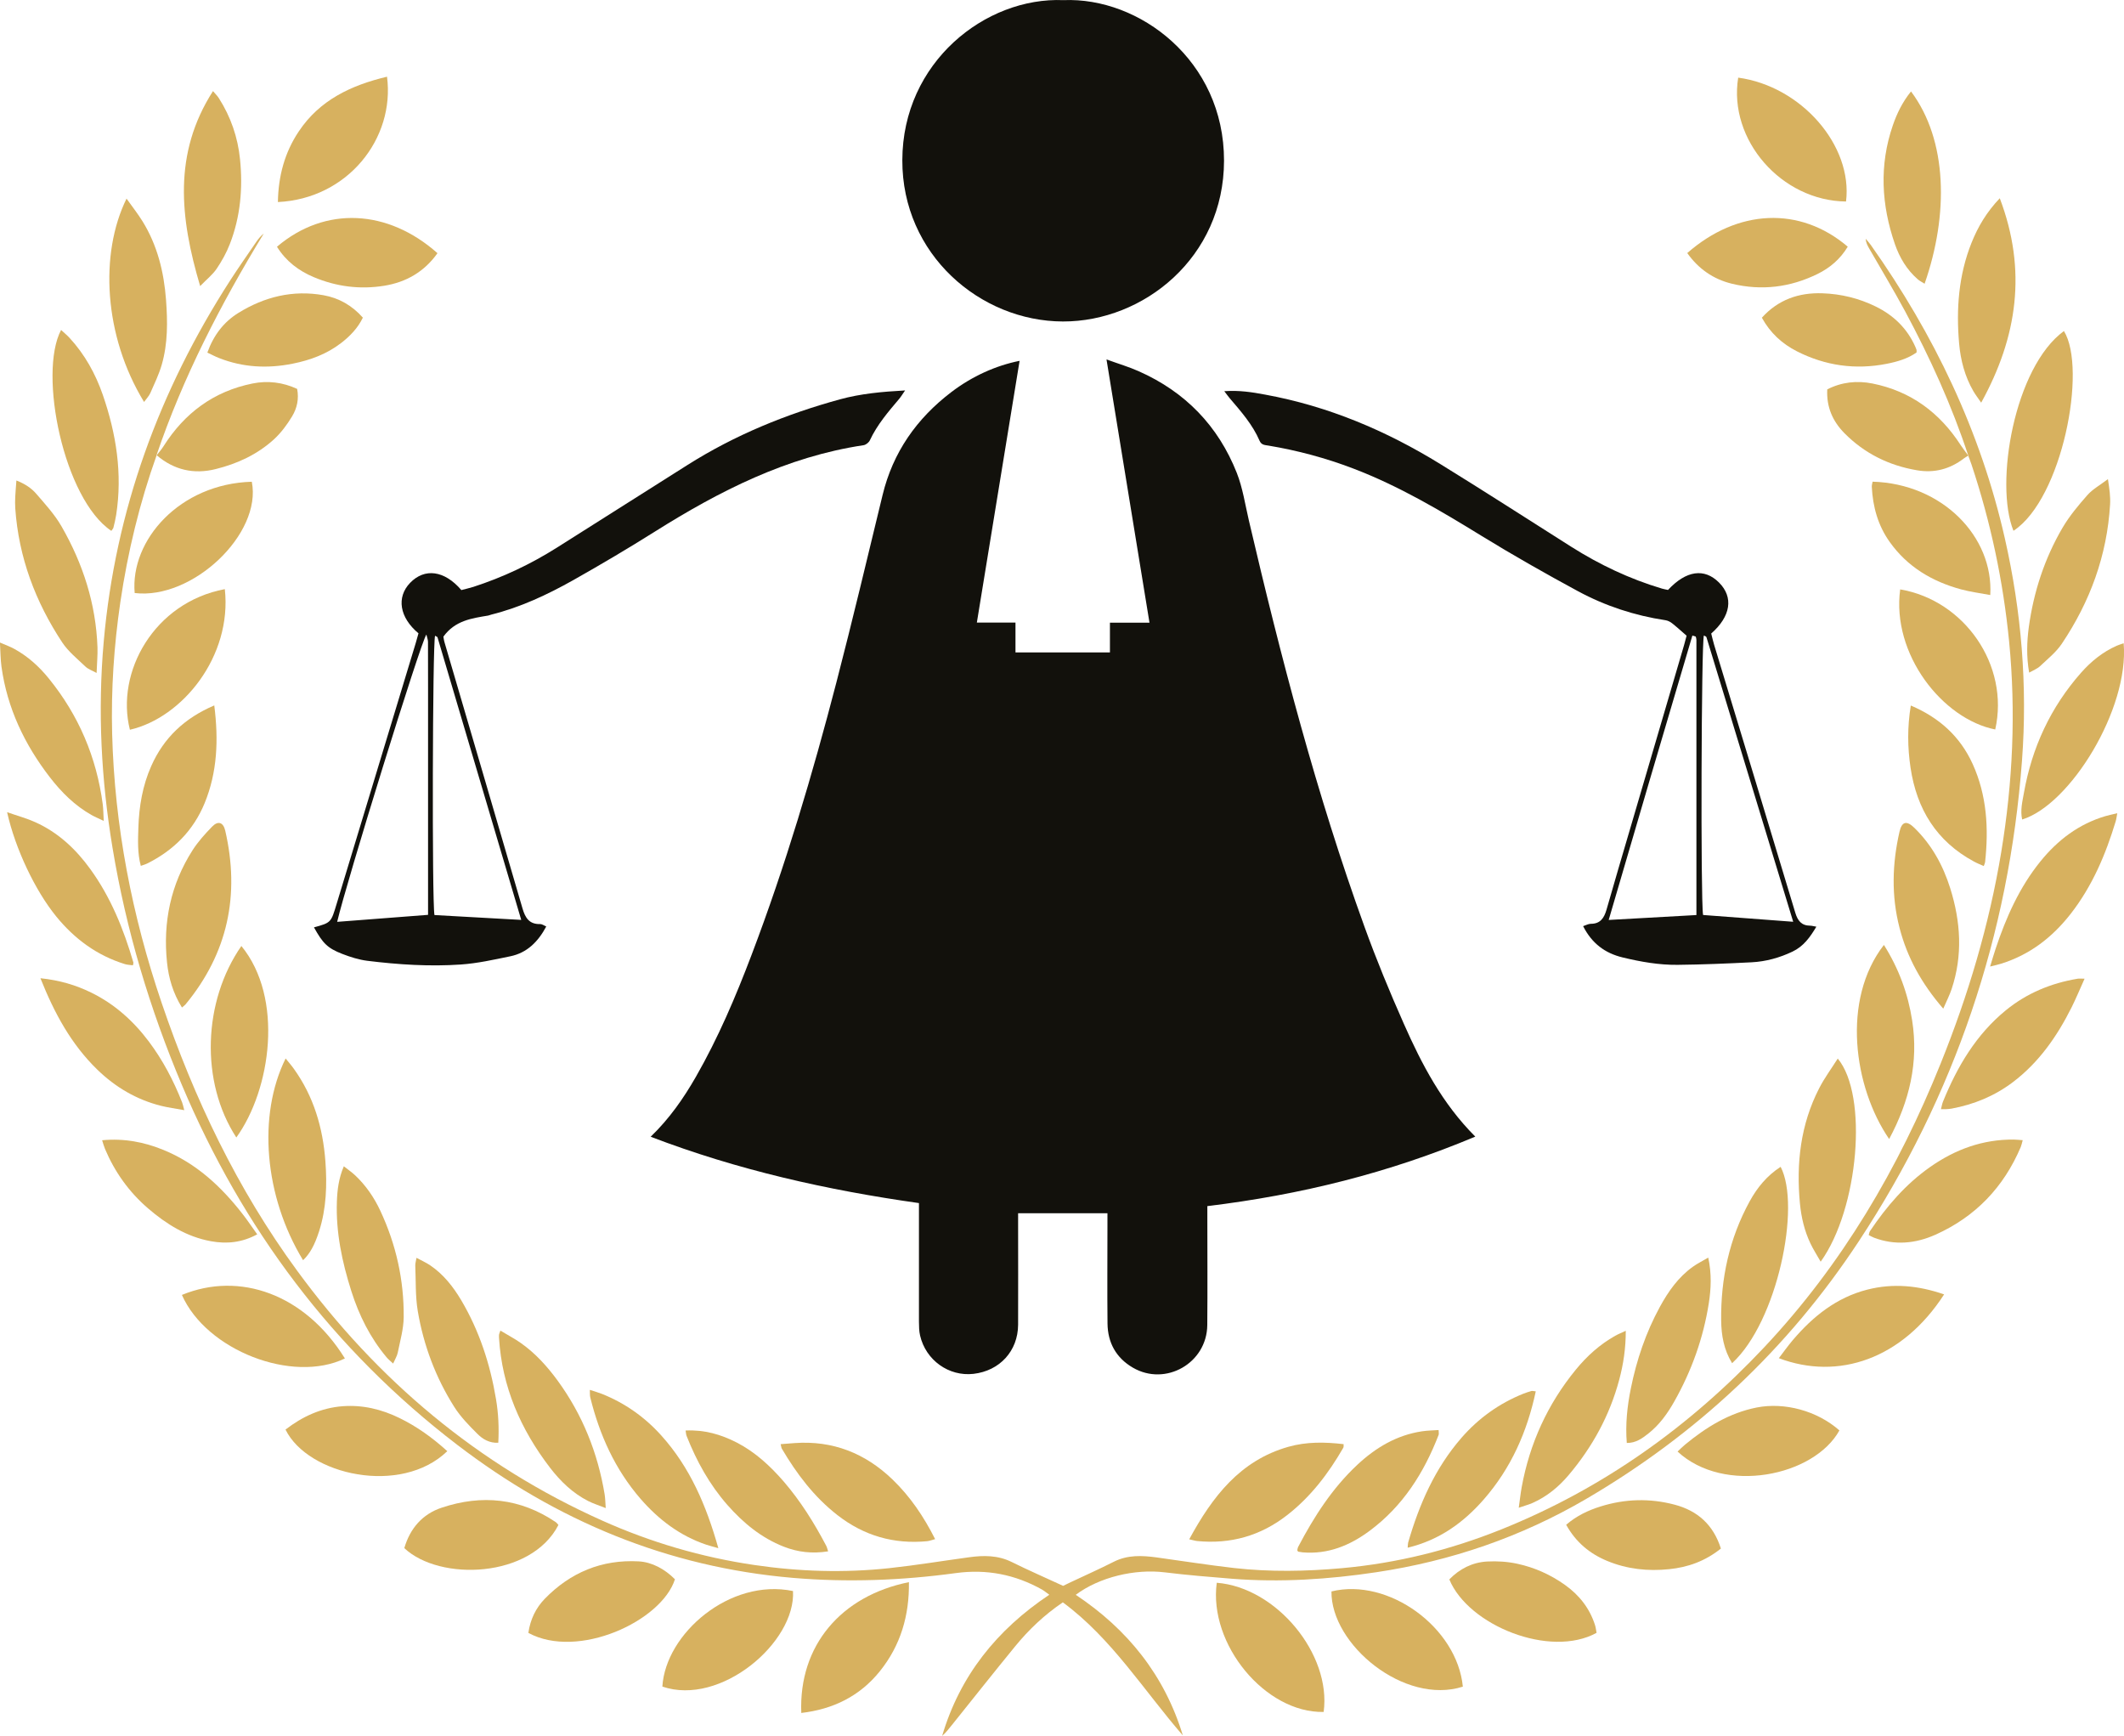 <svg viewBox="0 0 315.73 258.02" xmlns="http://www.w3.org/2000/svg" data-sanitized-data-name="Calque 2" data-name="Calque 2" id="Calque_2">
  <defs>
    <style>
      .cls-1 {
        fill: #12110c;
      }

      .cls-2 {
        fill: #d7b15f;
      }
    </style>
  </defs>
  <g data-sanitized-data-name="Calque 1" data-name="Calque 1" id="Calque_1-2">
    <g>
      <path d="M145.2,92.53h5.75v4.44h14.04v-4.42h5.88c-2.13-13.06-4.23-25.92-6.39-39.13,1.81.66,3.35,1.11,4.8,1.76,6.9,3.06,11.8,8.11,14.57,15.11.88,2.24,1.24,4.69,1.79,7.05,4.77,20.41,10.05,40.67,17.19,60.4,1.76,4.87,3.74,9.67,5.84,14.4,2.67,6.04,5.72,11.88,10.63,16.79-12.8,5.39-26.01,8.66-39.83,10.33v1.78c0,5.3.04,10.6-.01,15.9-.05,5.65-6.19,9.16-11.06,6.33-2.49-1.45-3.74-3.71-3.77-6.57-.05-4.81-.01-9.62-.01-14.44,0-.58,0-1.16,0-1.94h-13.28c0,.49,0,1.07,0,1.65,0,4.97.02,9.95,0,14.92-.02,3.9-2.73,6.85-6.63,7.3-3.66.42-7.09-2.02-7.94-5.69-.16-.67-.16-1.39-.17-2.09-.01-5.25,0-10.49,0-15.74,0-.59,0-1.17,0-1.86-13.66-1.93-26.92-4.9-39.88-9.86,2.81-2.71,4.9-5.73,6.73-8.92,3.31-5.78,5.91-11.89,8.27-18.11,5.03-13.24,9.05-26.8,12.61-40.5,2.4-9.25,4.61-18.54,6.86-27.83,1.54-6.37,5.07-11.39,10.23-15.32,3.1-2.36,6.62-3.94,10.14-4.64-2.11,12.94-4.21,25.8-6.35,38.89Z" class="cls-1"></path>
      <path d="M158.08.02c11.26-.48,23.89,8.95,23.87,23.87-.02,14.39-11.97,23.92-23.95,23.89-12.29-.03-23.91-9.95-23.87-23.97.03-14.57,12.37-24.28,23.95-23.79Z" class="cls-1"></path>
      <path d="M23.28,67.67c-2.53,7.09-4.29,14.37-5.39,21.82-.95,6.49-1.39,13.01-1.22,19.56.36,13.72,2.95,27.03,7.36,40.01,4.83,14.2,11.22,27.62,20.11,39.76,11.92,16.29,26.88,28.9,45.38,37.18,7.23,3.24,14.78,5.45,22.61,6.6,6.66.98,13.35,1.19,20.05.47,3.97-.43,7.91-1.08,11.87-1.62,2.16-.3,4.28-.31,6.33.7,2.46,1.22,4.99,2.32,7.65,3.55.26-.13.69-.34,1.12-.54,2.15-1.01,4.32-1.98,6.43-3.05,2.05-1.03,4.17-.93,6.33-.64,3.85.53,7.69,1.14,11.55,1.58,5.33.6,10.68.5,16.02.02,8.18-.74,16.06-2.7,23.66-5.75,15.1-6.06,28.02-15.28,39.13-27.1,11.55-12.29,19.94-26.57,26.21-42.16,4.09-10.15,7.21-20.59,9-31.4,1.72-10.39,2.2-20.84,1.17-31.35-.88-8.97-2.74-17.71-5.58-26.25-.15-.46-.34-.91-.5-1.36l.02.03c-2.46-7.46-5.7-14.58-9.41-21.49-1.69-3.14-3.54-6.19-5.31-9.28-.26-.45-.5-.9-.54-1.48.25.3.52.59.75.91,9.4,13.28,16.33,27.7,19.94,43.63,2.47,10.88,3.38,21.89,2.55,33.01-1.93,25.91-9.99,49.78-24.27,71.47-10.48,15.93-24.09,28.68-40.55,38.3-9.65,5.64-20.07,9.21-31.14,10.87-7.13,1.07-14.29,1.54-21.49.97-3.34-.27-6.67-.54-9.99-.95-4.41-.54-9.7.7-13.22,3.34,7.73,5.14,13.21,11.98,15.92,20.9-5.82-6.7-10.55-14.4-17.84-19.78-2.76,1.87-5.07,4.07-7.09,6.54-3.15,3.85-6.24,7.75-9.35,11.63-.47.58-.92,1.18-1.5,1.68,2.65-8.94,8.11-15.76,15.93-20.98-.44-.31-.75-.58-1.1-.78-3.99-2.23-8.21-3.06-12.79-2.44-8.05,1.1-16.15,1.4-24.26.71-18.6-1.6-35.09-8.47-49.87-19.78-18.47-14.14-31.89-32.11-40.91-53.45-4.79-11.34-8.29-23.06-10.31-35.21-1.7-10.17-2.23-20.42-1.32-30.7,1.72-19.5,8.25-37.34,18.83-53.74,1.26-1.95,2.6-3.85,3.91-5.77.29-.42.63-.81,1.05-1.15-6.39,10.48-12,21.33-15.95,32.97l.03-.03Z" class="cls-2"></path>
      <path d="M62.22,94.14c-2.85-2.37-3.31-5.38-1.26-7.51,2.16-2.24,5.1-1.87,7.62,1.07.55-.15,1.17-.28,1.77-.47,4.39-1.42,8.52-3.37,12.42-5.83,6.48-4.1,12.96-8.2,19.44-12.3,7.04-4.45,14.66-7.56,22.66-9.75,3.07-.84,6.22-1.13,9.67-1.32-.39.56-.59.91-.85,1.22-1.64,1.94-3.3,3.86-4.39,6.2-.15.32-.59.67-.94.72-11.41,1.71-21.41,6.8-31.03,12.85-3.97,2.5-8.02,4.89-12.11,7.2-3.86,2.17-7.87,4.05-12.2,5.13-.16.04-.31.11-.46.14-2.43.41-4.9.72-6.65,3.13.02.12.07.54.19.93,3.86,13.16,7.73,26.31,11.57,39.47.4,1.38,1,2.37,2.63,2.32.28,0,.57.22.9.36-1.21,2.26-2.85,3.92-5.35,4.43-2.43.5-4.87,1.05-7.33,1.22-4.64.32-9.29.02-13.91-.55-1.27-.16-2.53-.56-3.72-1.02-2.22-.86-2.9-1.58-4.22-3.95,2.56-.7,2.53-.71,3.37-3.49,3.91-12.92,7.84-25.83,11.75-38.74.14-.46.26-.93.41-1.45ZM50.12,137.01c4.57-.35,9-.69,13.51-1.04v-2.16c0-10.59,0-21.17,0-31.76,0-2.21,0-4.43-.01-6.64,0-.32-.13-.64-.24-1.1-.87,1.19-11.94,36.99-13.26,42.7ZM64.58,136c4.19.23,8.42.47,12.9.72-4.2-14.18-8.32-28.08-12.44-41.98-.03-.11-.23-.16-.37-.25-.37,1.13-.47,39.46-.09,41.5Z" class="cls-1"></path>
      <path d="M250.72,94.49c-.79-.68-1.46-1.3-2.17-1.86-.28-.22-.64-.4-.98-.45-4.58-.69-8.94-2.12-13-4.31-4.84-2.62-9.64-5.34-14.33-8.22-6.13-3.77-12.29-7.42-19.04-10-4.1-1.57-8.31-2.7-12.63-3.42-.53-.09-1.05-.07-1.33-.71-1.04-2.42-2.77-4.37-4.45-6.34-.23-.27-.44-.57-.8-1.04,2.21-.16,4.16.15,6.08.51,9.35,1.71,17.97,5.35,26.03,10.32,6.53,4.02,12.98,8.19,19.46,12.29,4.22,2.67,8.69,4.79,13.49,6.22.3.09.62.14.9.2,2.7-2.9,5.4-3.28,7.58-1.1,2.18,2.18,1.77,5.01-1.16,7.58.14.53.26,1.1.43,1.66,4.03,13.28,8.07,26.55,12.07,39.84.36,1.19.92,1.91,2.21,1.92.26,0,.52.09.92.15-.93,1.56-1.9,2.92-3.54,3.7-1.93.92-3.96,1.48-6.07,1.59-3.67.19-7.34.34-11.02.38-2.76.03-5.47-.45-8.17-1.1-2.64-.64-4.57-2.09-5.87-4.65.4-.13.78-.35,1.16-.35,1.41,0,1.96-.88,2.31-2.07,1.16-4.05,2.35-8.09,3.54-12.13,2.66-9.07,5.33-18.13,7.99-27.2.15-.51.27-1.02.38-1.41ZM266.56,137.01c-4.34-14.24-8.61-28.28-12.9-42.31-.03-.11-.25-.17-.38-.25-.38,1.09-.5,39.29-.12,41.54,4.37.33,8.77.66,13.41,1.01ZM252.17,135.99c0-13.77,0-27.32,0-40.88,0-.16-.05-.32-.09-.47,0-.03-.08-.05-.13-.07-.05-.02-.1-.03-.38-.11-4.16,14-8.27,28.03-12.44,42.27,4.46-.25,8.65-.49,13.04-.73Z" class="cls-1"></path>
      <path d="M217.45,250.68c-8.69,2.78-19.63-6.26-19.53-14.15,8.45-2.08,18.67,5.33,19.53,14.15Z" class="cls-2"></path>
      <path d="M21.42,59.75c-6.02-9.85-6.63-22.06-2.61-30.23.83,1.17,1.67,2.23,2.37,3.36,2.21,3.57,3.19,7.54,3.5,11.68.24,3.24.28,6.5-.64,9.66-.42,1.44-1.08,2.81-1.69,4.19-.21.47-.6.86-.94,1.34Z" class="cls-2"></path>
      <path d="M261.9,47.22c2.43-2.69,5.5-3.75,8.99-3.63,2.77.09,5.44.74,7.94,1.97,2.65,1.3,4.67,3.25,5.88,5.98.07.15.13.3.18.45.03.1,0,.21,0,.4-1.31.92-2.86,1.37-4.43,1.68-4.65.92-9.12.29-13.34-1.85-2.21-1.12-3.98-2.74-5.22-5Z" class="cls-2"></path>
      <path d="M297.27,29.48c4.06,10.71,2.62,20.6-2.77,30.37-.46-.67-.84-1.17-1.16-1.71-1.27-2.19-1.9-4.6-2.12-7.09-.45-5.11-.08-10.15,1.85-14.98.95-2.37,2.23-4.54,4.19-6.6Z" class="cls-2"></path>
      <path d="M30.82,52.41c.94-2.61,2.45-4.56,4.61-5.9,3.88-2.4,8.11-3.45,12.67-2.63,2.29.41,4.23,1.52,5.84,3.33-.75,1.55-1.9,2.74-3.22,3.76-2.13,1.65-4.6,2.56-7.21,3.08-3.73.75-7.39.57-10.96-.84-.54-.21-1.06-.49-1.72-.8Z" class="cls-2"></path>
      <path d="M98.46,250.67c.47-7.87,10.04-16.15,19.42-14.2.42,7.64-10.78,17.16-19.42,14.2Z" class="cls-2"></path>
      <path d="M288.99,192.38c-6.2,9.6-15.72,12.83-24.57,9.48.71-.92,1.36-1.84,2.08-2.69,3-3.52,6.49-6.33,11.08-7.5,3.82-.97,7.56-.62,11.41.71Z" class="cls-2"></path>
      <path d="M300.67,169.47c-.11.4-.17.72-.29,1.01-2.54,5.98-6.74,10.37-12.68,13.03-2.96,1.32-6.03,1.62-9.14.44-.25-.09-.48-.24-.78-.39.07-.22.09-.44.2-.6,2.46-3.66,5.3-6.97,8.94-9.52,3.72-2.61,7.82-4.11,12.41-4.07.42,0,.83.06,1.34.09Z" class="cls-2"></path>
      <path d="M38.24,183.45c-2.29,1.25-4.56,1.45-6.88,1.03-3.61-.66-6.62-2.53-9.36-4.89-2.83-2.44-4.95-5.41-6.4-8.85-.16-.38-.26-.79-.42-1.27,3.25-.31,6.24.26,9.12,1.44,4.85,1.98,8.54,5.4,11.71,9.46.76.97,1.44,1.99,2.23,3.09Z" class="cls-2"></path>
      <path d="M27.04,192.46c8.56-3.53,18.27-.15,24.23,9.44-7.8,3.77-20.6-1.21-24.23-9.44Z" class="cls-2"></path>
      <path d="M74.38,197.76c1.09.66,2.09,1.18,3,1.82,2.19,1.53,3.96,3.49,5.53,5.64,3.69,5.07,5.95,10.72,6.97,16.89.09.57.1,1.15.16,2.03-1.03-.41-1.84-.66-2.59-1.04-2.31-1.17-4.13-2.93-5.69-4.96-4.37-5.7-7.14-12.03-7.58-19.28,0-.16-.02-.32,0-.48,0-.1.06-.2.2-.61Z" class="cls-2"></path>
      <path d="M299.3,78.89c-2.85-7.02.13-24.32,7.5-29.69,3.47,5.59-.25,24.95-7.5,29.69Z" class="cls-2"></path>
      <path d="M225.76,224.1c.17-1.2.27-2.15.44-3.08,1.19-6.5,3.85-12.33,8.04-17.45,1.65-2.02,3.57-3.75,5.86-5.04.45-.25.93-.44,1.57-.74,0,2.64-.36,4.98-.97,7.26-1.41,5.3-3.99,10.01-7.52,14.18-1.48,1.75-3.22,3.19-5.33,4.13-.58.26-1.19.42-2.09.73Z" class="cls-2"></path>
      <path d="M270.64,187.52c-.54-.96-1.09-1.8-1.52-2.71-.89-1.87-1.36-3.87-1.56-5.92-.57-5.96.08-11.75,2.86-17.15.78-1.52,1.81-2.91,2.76-4.41,4.56,5.47,3.11,22.35-2.54,30.19Z" class="cls-2"></path>
      <path d="M83.01,226.65c-4.09,7.94-17.65,8.4-22.91,3.44.85-2.92,2.69-5.06,5.56-6.01,5.96-1.99,11.68-1.42,16.97,2.16.13.09.22.23.38.41Z" class="cls-2"></path>
      <path d="M27.04,149.73c-1.32-2.13-1.97-4.36-2.21-6.66-.63-5.99.54-11.63,3.81-16.73.81-1.26,1.84-2.4,2.89-3.48.89-.92,1.66-.65,1.95.59,2.21,9.57.39,18.22-5.91,25.84-.1.12-.24.21-.52.45Z" class="cls-2"></path>
      <path d="M16.55,78.9c-7.06-4.71-10.9-23.37-7.47-29.86.44.41.87.76,1.25,1.17,2.27,2.46,3.86,5.33,4.95,8.47,2,5.79,2.94,11.72,1.99,17.84-.1.64-.25,1.27-.41,1.9-.03.14-.17.27-.31.48Z" class="cls-2"></path>
      <path d="M42.46,157.32c.44.55.86,1.02,1.22,1.53,2.95,4.11,4.32,8.77,4.69,13.75.26,3.51.15,7.01-.94,10.41-.66,2.05-1.36,3.32-2.38,4.29-5.78-9.49-6.78-21.53-2.59-29.99Z" class="cls-2"></path>
      <path d="M255.8,230.16c-2.34,1.88-4.91,2.78-7.68,3.06-3.15.33-6.25,0-9.2-1.22-2.62-1.08-4.69-2.81-6.11-5.38,1.52-1.31,3.25-2.14,5.11-2.72,3.64-1.14,7.32-1.24,11-.27,3.42.9,5.77,2.99,6.89,6.53Z" class="cls-2"></path>
      <path d="M288.86,149.91c-3.22-3.72-5.36-7.6-6.5-12.02-1.23-4.76-1.09-9.52,0-14.28.35-1.52,1.06-1.7,2.22-.56,2.57,2.51,4.25,5.56,5.32,8.97,1.56,4.97,1.88,9.96.21,14.97-.3.9-.74,1.76-1.25,2.93Z" class="cls-2"></path>
      <path d="M315.68,95.61c.83,9.75-7.93,23.99-15.09,26.19-.3-1.35.03-2.65.26-3.94,1.19-6.75,3.97-12.75,8.52-17.9,1.48-1.67,3.2-3.06,5.26-3.98.29-.13.59-.21,1.04-.37Z" class="cls-2"></path>
      <path d="M0,95.5c.89.39,1.55.62,2.14.95,2.02,1.11,3.69,2.63,5.13,4.41,4.43,5.46,7.08,11.7,8,18.66.1.74.09,1.48.15,2.49-.76-.37-1.3-.59-1.8-.87-2.49-1.4-4.48-3.38-6.21-5.62-3.76-4.87-6.34-10.28-7.19-16.43-.15-1.1-.15-2.22-.23-3.6Z" class="cls-2"></path>
      <path d="M61.9,186.94c.78.42,1.46.72,2.06,1.13,1.96,1.33,3.39,3.15,4.59,5.16,2.7,4.56,4.31,9.5,5.18,14.71.36,2.13.46,4.28.34,6.49-1.31.07-2.31-.53-3.08-1.3-1.25-1.24-2.52-2.54-3.46-4.02-2.77-4.37-4.57-9.17-5.43-14.26-.37-2.21-.27-4.5-.37-6.76-.01-.3.09-.61.18-1.14Z" class="cls-2"></path>
      <path d="M78.54,242.69c.29-2,1.11-3.7,2.44-5.07,3.81-3.91,8.47-5.86,13.97-5.56,1.96.11,3.86,1.13,5.38,2.66-2,6.25-14.43,11.97-21.79,7.97Z" class="cls-2"></path>
      <path d="M282.46,87.6c9.52,1.61,16.28,11.24,14.13,20.82-7.84-1.55-15.43-11.2-14.13-20.82Z" class="cls-2"></path>
      <path d="M33.42,87.56c1.1,9.98-6.3,19.11-14.11,20.9-2.16-8.55,3.59-18.92,14.11-20.9Z" class="cls-2"></path>
      <path d="M241.82,214.45c-.22-2.76.06-5.42.6-8.08.86-4.26,2.24-8.33,4.32-12.14,1.25-2.29,2.74-4.41,4.89-5.95.68-.49,1.44-.86,2.3-1.37.52,2.43.42,4.63.08,6.8-.81,5.16-2.55,10.02-5.12,14.57-1.01,1.8-2.21,3.47-3.84,4.76-.92.73-1.88,1.44-3.23,1.42Z" class="cls-2"></path>
      <path d="M237.33,242.68c-6.9,3.81-19.06-1.08-21.89-7.94,1.53-1.57,3.42-2.54,5.64-2.66,1.49-.08,3.03.02,4.49.34,2.54.55,4.91,1.61,7.05,3.13,2.13,1.52,3.68,3.47,4.48,5.99.11.35.15.72.23,1.15Z" class="cls-2"></path>
      <path d="M228.29,206.79c-1.28,6.02-3.68,11.42-7.7,16.03-3.03,3.48-6.64,6.08-11.34,7.21.03-.36.02-.57.07-.76,1.65-5.71,4-11.07,7.95-15.6,2.53-2.9,5.58-5.08,9.15-6.52.4-.16.81-.29,1.22-.41.13-.04.3.02.64.05Z" class="cls-2"></path>
      <path d="M87.68,206.57c.7.23,1.26.39,1.8.6,3.42,1.37,6.36,3.44,8.82,6.18,4.26,4.73,6.69,10.39,8.48,16.75-.76-.22-1.3-.35-1.83-.53-3.89-1.32-7.05-3.72-9.72-6.79-3.8-4.38-6.11-9.51-7.49-15.1-.07-.29-.04-.61-.06-1.11Z" class="cls-2"></path>
      <path d="M23.26,67.7c.35-.46.75-.89,1.05-1.38,3.12-4.93,7.46-8.16,13.22-9.32,2.26-.46,4.5-.19,6.64.8.29,1.49-.02,2.88-.75,4.08-.74,1.23-1.63,2.43-2.68,3.4-2.47,2.26-5.45,3.64-8.69,4.44-3.25.81-6.18.13-8.75-2.05,0,0-.04.04-.04.04Z" class="cls-2"></path>
      <path d="M274.67,36.66c-1.13,1.86-2.64,3.14-4.46,4.04-4.07,2.01-8.34,2.54-12.76,1.47-2.76-.67-4.99-2.22-6.64-4.56,7.47-6.55,16.74-7.01,23.85-.95Z" class="cls-2"></path>
      <path d="M292.58,67.72c-.22.14-.45.26-.66.42-2.08,1.59-4.4,2.2-6.99,1.75-4.16-.71-7.78-2.5-10.75-5.5-1.73-1.75-2.7-3.87-2.56-6.52,2.14-1.09,4.41-1.33,6.72-.87,5.7,1.14,10,4.33,13.13,9.18.35.53.75,1.03,1.13,1.56,0,0-.01-.02-.01-.02Z" class="cls-2"></path>
      <path d="M180.87,235.24c8.86.69,17.06,10.6,15.89,19.2-8.66.18-17.13-10.05-15.89-19.2Z" class="cls-2"></path>
      <path d="M41.17,36.67c7.19-6.1,16.51-5.57,23.86.96-1.95,2.75-4.64,4.31-7.91,4.84-3.59.58-7.11.14-10.48-1.28-2.23-.94-4.11-2.34-5.47-4.52Z" class="cls-2"></path>
      <path d="M51.11,173.34c.63.5,1.19.88,1.69,1.35,1.59,1.5,2.81,3.28,3.73,5.25,2.35,5.02,3.53,10.32,3.48,15.84-.02,1.75-.53,3.5-.88,5.24-.1.51-.4.98-.69,1.64-.41-.39-.74-.64-.99-.95-2.43-2.9-4.08-6.22-5.22-9.8-1.38-4.35-2.32-8.77-2.15-13.36.06-1.72.27-3.43,1.03-5.21Z" class="cls-2"></path>
      <path d="M257.47,202.6c-1.23-2-1.59-4.15-1.62-6.3-.08-6.26,1.21-12.23,4.24-17.76,1.12-2.04,2.58-3.82,4.6-5.12,3.05,5.85-.49,23.02-7.21,29.18Z" class="cls-2"></path>
      <path d="M119.11,254.58c-.4-10.02,5.94-17.41,16-19.43.07,4.95-1.23,9.4-4.33,13.25-2.99,3.71-6.95,5.64-11.67,6.19Z" class="cls-2"></path>
      <path d="M258.38,11.54c9.38,1.27,17.06,10.1,16.03,18.41-9.61-.1-17.52-9.17-16.03-18.41Z" class="cls-2"></path>
      <path d="M57.53,11.4c1.2,9.17-5.83,18.13-16.22,18.63.06-3.82.99-7.35,3.11-10.51,3.1-4.64,7.74-6.84,13.11-8.12Z" class="cls-2"></path>
      <path d="M29.75,42.51c-3.01-10.14-4.04-19.69,1.91-28.97.36.43.65.7.86,1.03,1.78,2.78,2.83,5.83,3.16,9.1.43,4.29.07,8.53-1.51,12.59-.5,1.29-1.19,2.54-1.97,3.69-.59.87-1.45,1.54-2.44,2.56Z" class="cls-2"></path>
      <path d="M139.02,228.75c-.49.13-.83.27-1.19.31-4.96.48-9.41-.81-13.34-3.87-3.47-2.7-6.06-6.13-8.27-9.88-.08-.13-.08-.3-.18-.67.73-.06,1.4-.11,2.07-.16,5.67-.41,10.5,1.5,14.56,5.41,2.63,2.53,4.64,5.51,6.34,8.87Z" class="cls-2"></path>
      <path d="M284.07,13.59c5.45,7.27,5.6,18.32,2.02,28.58-.36-.23-.72-.4-1.02-.66-1.63-1.42-2.7-3.22-3.4-5.24-2.01-5.83-2.34-11.71-.31-17.62.61-1.78,1.43-3.47,2.71-5.06Z" class="cls-2"></path>
      <path d="M176.77,228.79c3.47-6.38,7.57-11.72,14.75-13.76,2.69-.76,5.42-.72,8.21-.39-.02.24.02.42-.05.53-2.2,3.82-4.84,7.29-8.35,10.02-3.94,3.07-8.39,4.33-13.35,3.85-.31-.03-.62-.13-1.21-.26Z" class="cls-2"></path>
      <path d="M2.43,71.41c1.3.51,2.25,1.15,2.97,1.99,1.33,1.54,2.74,3.08,3.75,4.84,3.19,5.55,5.11,11.51,5.34,17.96.04,1.18-.08,2.36-.13,3.82-.69-.38-1.27-.57-1.66-.95-1.2-1.15-2.55-2.23-3.45-3.59-3.99-6.04-6.47-12.64-6.98-19.92-.04-.59-.03-1.19,0-1.78.03-.7.1-1.39.17-2.37Z" class="cls-2"></path>
      <path d="M273.43,212.59c-3.78,6.84-17.12,9.57-24.06,3.15.37-.35.73-.72,1.12-1.04,3.16-2.6,6.56-4.7,10.65-5.51,4.13-.81,8.97.48,12.28,3.4Z" class="cls-2"></path>
      <path d="M66.49,215.68c-6.87,6.65-20.7,3.59-24.05-3.21,2.51-1.93,5.28-3.22,8.49-3.47,2.98-.22,5.78.45,8.44,1.75,2.59,1.26,4.9,2.92,7.11,4.92Z" class="cls-2"></path>
      <path d="M301.63,99.97c-.42-2.4-.34-4.6-.05-6.77.72-5.23,2.34-10.2,5.01-14.76,1.03-1.75,2.36-3.34,3.71-4.87.76-.86,1.83-1.44,3.04-2.36.23,1.47.39,2.62.32,3.78-.45,7.56-2.97,14.43-7.17,20.68-.85,1.27-2.12,2.28-3.25,3.35-.41.38-.98.59-1.61.95Z" class="cls-2"></path>
      <path d="M6.01,145.39c2.85.3,5.25,1.01,7.54,2.13,3.47,1.7,6.26,4.2,8.56,7.26,2.09,2.78,3.69,5.83,4.96,9.06.11.29.17.59.32,1.16-1.28-.24-2.39-.38-3.47-.65-3.64-.92-6.77-2.77-9.45-5.37-3.87-3.76-6.38-8.36-8.46-13.59Z" class="cls-2"></path>
      <path d="M309.87,145.46c-.69,1.53-1.26,2.92-1.93,4.26-2.15,4.29-4.84,8.17-8.72,11.11-2.72,2.06-5.78,3.32-9.12,3.94-.26.05-.54.06-.81.08-.21.01-.42,0-.77,0,.12-.44.17-.79.3-1.11,2.12-5.21,4.92-9.97,9.35-13.59,3.13-2.55,6.73-4.03,10.68-4.69.25-.04.52,0,1,0Z" class="cls-2"></path>
      <path d="M20.02,88.14c-.69-7.86,6.7-16.24,17.41-16.54,1.54,7.74-8.81,17.57-17.41,16.54Z" class="cls-2"></path>
      <path d="M295.86,88.44c-1.54-.29-2.98-.47-4.37-.85-4.29-1.17-7.95-3.34-10.58-7.03-1.75-2.45-2.52-5.23-2.67-8.21-.01-.25.08-.51.12-.76,10.33.3,18,8.15,17.49,16.85Z" class="cls-2"></path>
      <path d="M31.85,104.84c.65,5.11.46,9.93-1.44,14.55-1.68,4.07-4.61,7-8.53,8.95-.28.14-.6.22-.95.35-.51-1.92-.42-3.81-.36-5.69.1-3.15.62-6.23,1.91-9.14,1.86-4.2,4.95-7.13,9.38-9.02Z" class="cls-2"></path>
      <path d="M284.04,104.86c4.26,1.81,7.34,4.62,9.19,8.68,2.12,4.67,2.4,9.59,1.85,14.61-.02.15-.1.3-.2.57-.5-.23-1-.42-1.45-.67-5.57-3-8.51-7.79-9.43-13.94-.45-3.01-.49-6.03.04-9.26Z" class="cls-2"></path>
      <path d="M280.82,169.29c-5.29-7.72-7.1-20.7-.78-28.85,2.21,3.51,3.58,7.23,4.2,11.23.97,6.2-.39,11.97-3.42,17.62Z" class="cls-2"></path>
      <path d="M1.07,120.72c1.58.55,2.93.91,4.18,1.48,3.38,1.52,6.01,3.98,8.16,6.95,3.05,4.2,4.96,8.93,6.41,13.88.03.09-.02.2-.06.44-.4-.06-.82-.06-1.2-.18-4.15-1.28-7.49-3.75-10.21-7.09-3.12-3.83-6.08-10.05-7.29-15.47Z" class="cls-2"></path>
      <path d="M295.83,143.64c.33-1.07.55-1.83.8-2.58,1.56-4.69,3.54-9.16,6.68-13.04,2.57-3.17,5.7-5.56,9.68-6.73.51-.15,1.03-.25,1.74-.42-.1.5-.13.85-.23,1.18-1.49,4.94-3.48,9.64-6.68,13.75-2.72,3.49-6.08,6.1-10.36,7.43-.41.13-.83.22-1.62.42Z" class="cls-2"></path>
      <path d="M35.13,169.06c-5.4-8.29-4.95-20.26.75-28.46,6.34,7.72,4.4,21.33-.75,28.46Z" class="cls-2"></path>
      <path d="M101.9,212.61c2.83-.13,5.28.59,7.62,1.79,2.73,1.41,4.95,3.46,6.95,5.76,2.52,2.92,4.55,6.17,6.34,9.57.12.22.17.48.29.84-2.35.37-4.49.13-6.58-.69-3.35-1.31-6.04-3.53-8.39-6.2-2.67-3.04-4.59-6.52-6.07-10.27-.08-.19-.08-.41-.15-.81Z" class="cls-2"></path>
      <path d="M192.84,230.41c.03-.13.05-.35.14-.52,2.35-4.47,5.05-8.69,8.77-12.17,2.74-2.56,5.85-4.42,9.62-4.99.79-.12,1.6-.13,2.48-.19,0,.33.06.55,0,.72-2.18,5.65-5.33,10.61-10.27,14.27-2.94,2.18-6.19,3.51-9.95,3.19-.21-.02-.43-.06-.64-.1-.04,0-.06-.08-.15-.2Z" class="cls-2"></path>
    </g>
  </g>
</svg>